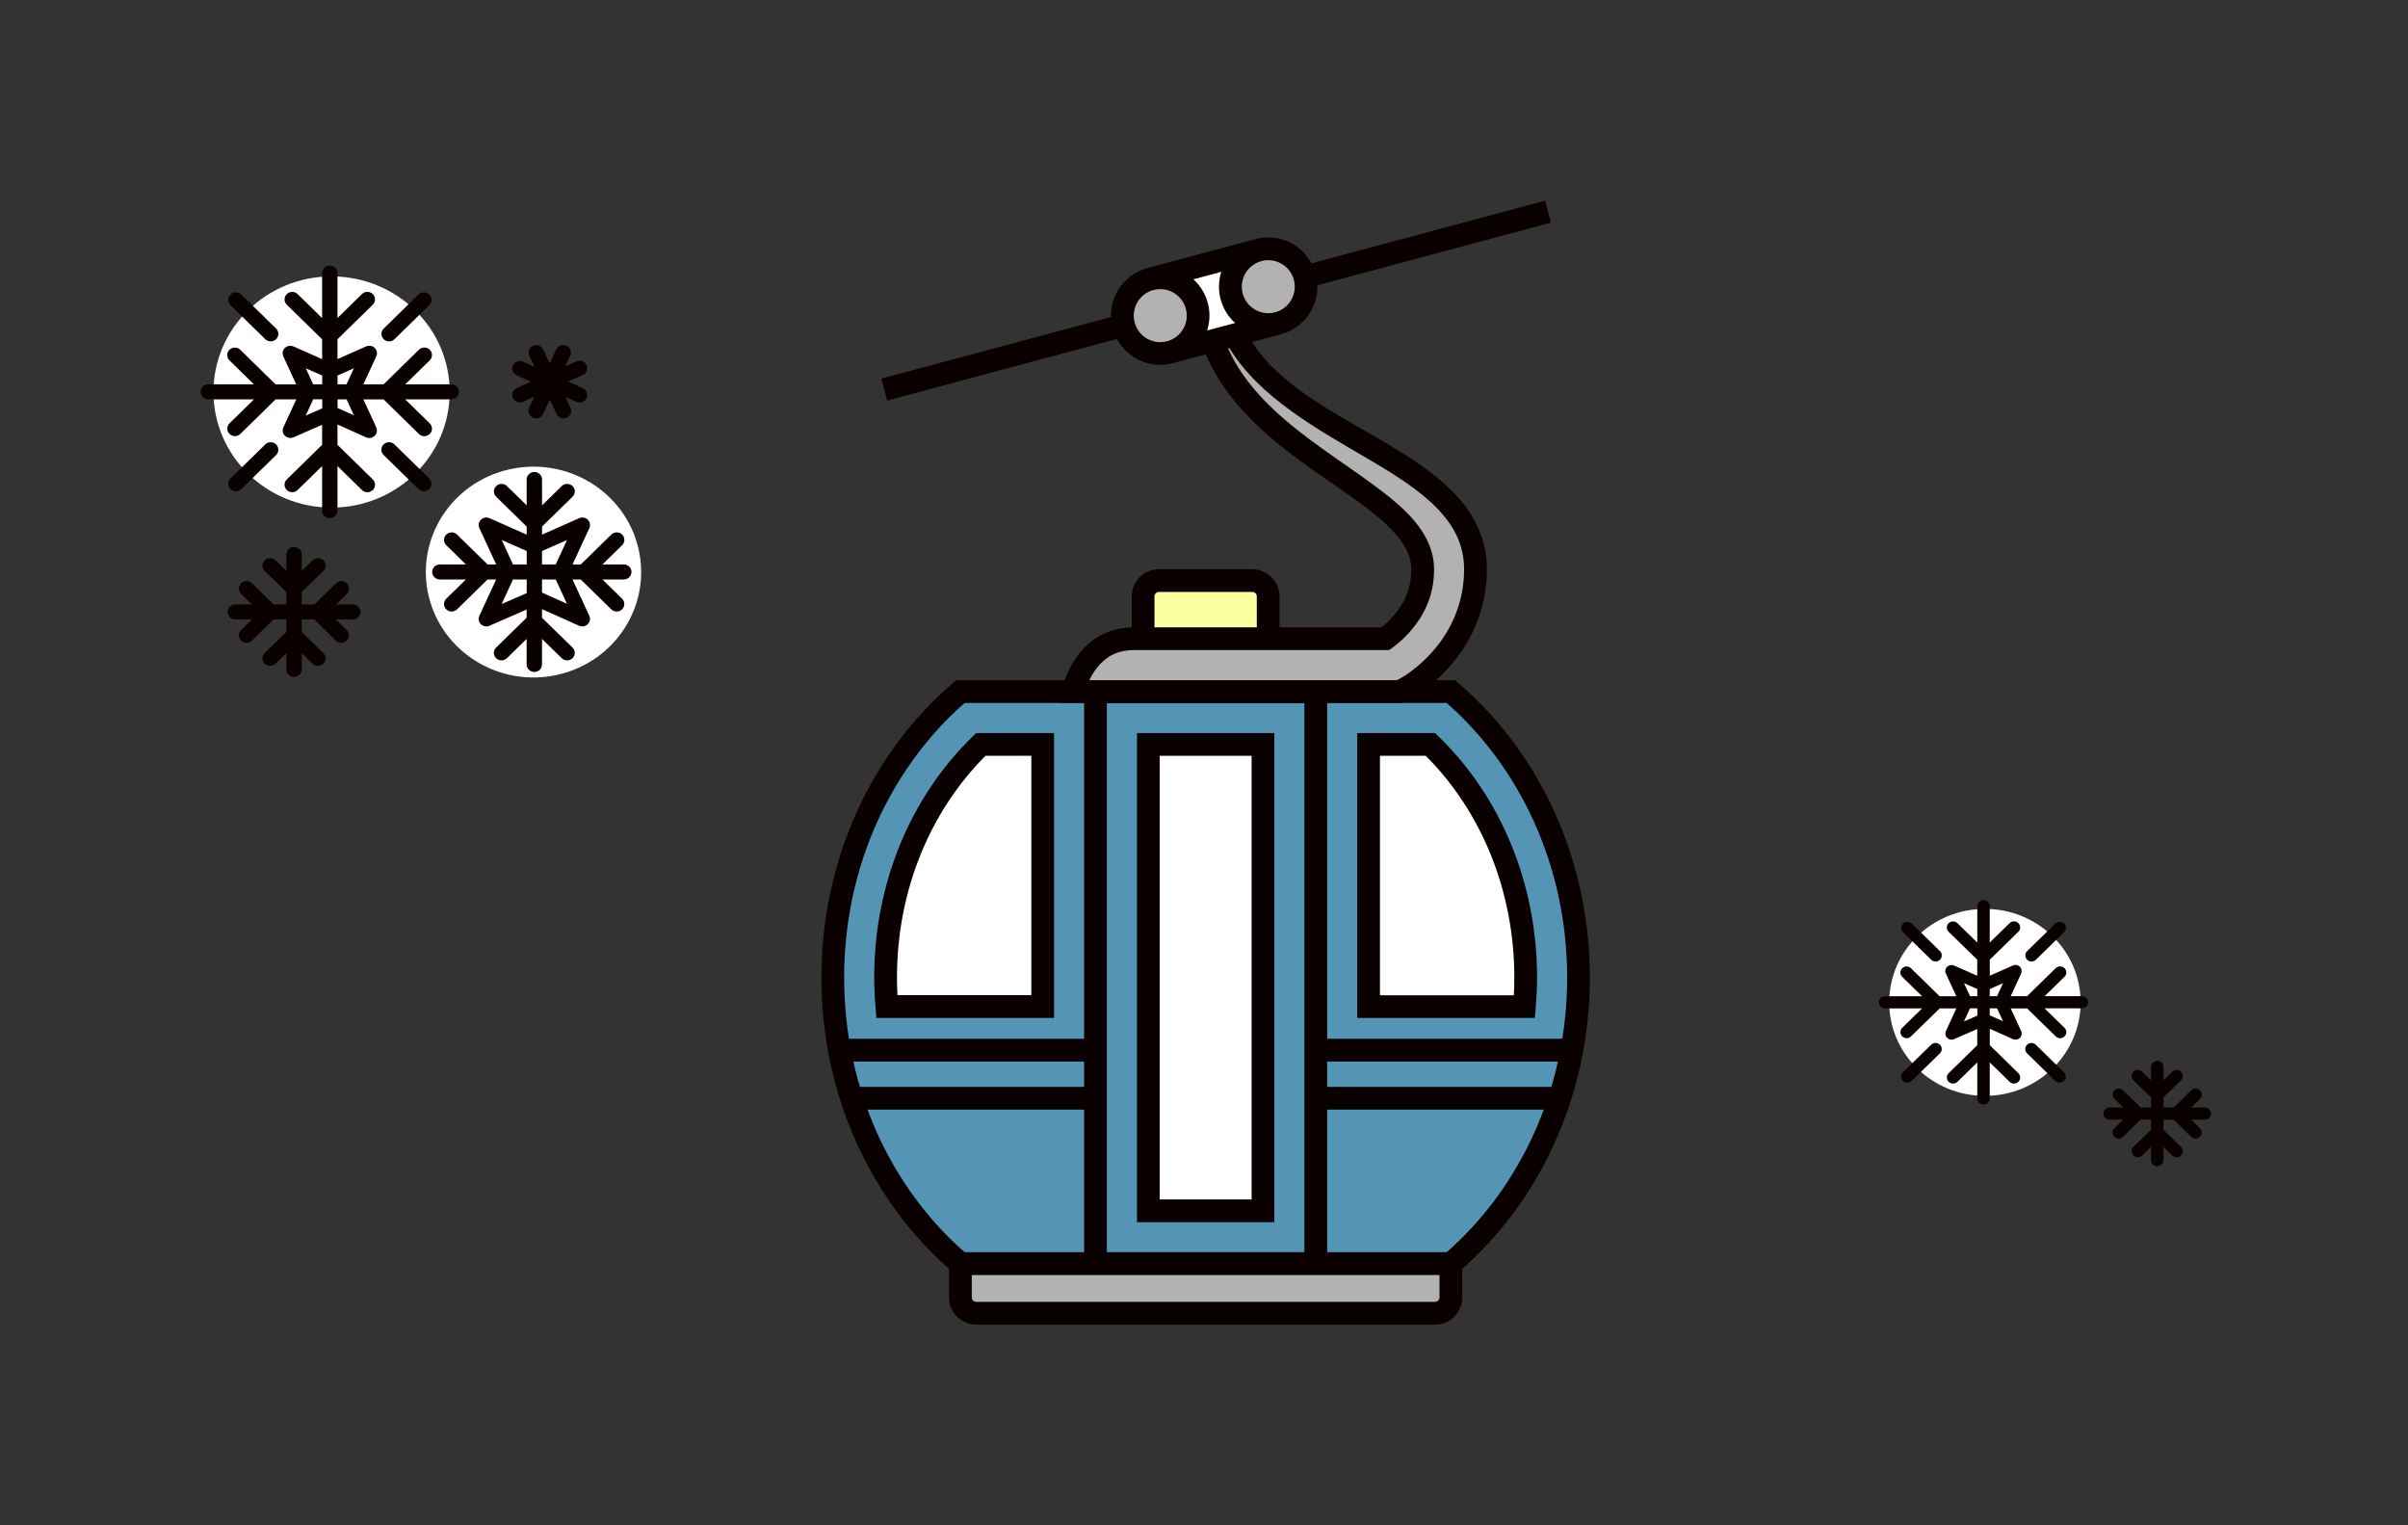 <svg width="600" height="380" viewBox="0 0 600 380" fill="none" xmlns="http://www.w3.org/2000/svg">
<rect x="0" y="0" width="600" height="380" fill="#333333" stroke="none"/>
<g clip-path="url(#clip0_1012_1422)">
<g clip-path="url(#clip1_1012_1422)">
<path d="M494.58 273.011C507.75 273.011 518.43 262.581 518.43 249.721C518.43 236.861 507.75 226.431 494.58 226.431C481.41 226.431 470.73 236.861 470.73 249.721C470.73 262.581 481.41 273.011 494.58 273.011Z" fill="white"/>
<path d="M475.259 269.721C475.649 269.721 476.049 269.571 476.349 269.271L483.369 262.411C483.969 261.821 483.969 260.861 483.369 260.271C482.769 259.681 481.779 259.681 481.179 260.271L474.159 267.131C473.559 267.721 473.559 268.681 474.159 269.271C474.459 269.561 474.859 269.721 475.259 269.721Z" fill="#0A0000"/>
<path d="M506.19 239.54C506.58 239.54 506.98 239.39 507.29 239.09L514.31 232.23C514.91 231.64 514.91 230.68 514.31 230.09C513.71 229.5 512.72 229.5 512.12 230.09L505.1 236.95C504.5 237.54 504.5 238.5 505.1 239.09C505.4 239.39 505.8 239.54 506.19 239.54Z" fill="#0A0000"/>
<path d="M507.271 260.28C506.671 259.69 505.681 259.69 505.081 260.28C504.481 260.87 504.481 261.83 505.081 262.42L512.101 269.28C512.401 269.57 512.801 269.73 513.191 269.73C513.581 269.73 513.981 269.58 514.281 269.28C514.881 268.69 514.881 267.73 514.281 267.14L507.261 260.28H507.271Z" fill="#0A0000"/>
<path d="M481.191 239.09C481.491 239.39 481.891 239.54 482.281 239.54C482.671 239.54 483.071 239.39 483.381 239.09C483.981 238.5 483.981 237.54 483.381 236.95L476.361 230.09C475.761 229.5 474.771 229.5 474.171 230.09C473.571 230.68 473.571 231.64 474.171 232.23L481.191 239.09Z" fill="#0A0000"/>
<path d="M509.46 251.2H518.75C519.61 251.2 520.3 250.52 520.3 249.68C520.3 248.84 519.61 248.17 518.75 248.17H509.46L514.41 243.34C515.01 242.75 515.01 241.79 514.41 241.2C513.81 240.61 512.82 240.61 512.22 241.2L505.09 248.17H501L503.61 242.52C503.88 241.94 503.74 241.28 503.3 240.83C502.84 240.38 502.16 240.26 501.57 240.53L495.79 243.08V239.09L502.92 232.12C503.52 231.53 503.52 230.57 502.92 229.98C502.32 229.39 501.33 229.39 500.73 229.98L495.78 234.81V225.75C495.78 224.91 495.09 224.24 494.23 224.24C493.37 224.24 492.68 224.92 492.68 225.75V234.82L487.73 229.99C487.13 229.4 486.14 229.4 485.54 229.99C484.94 230.58 484.94 231.54 485.54 232.13L492.67 239.1V243.09L486.89 240.54C486.3 240.28 485.62 240.41 485.16 240.85C484.7 241.3 484.58 241.97 484.85 242.54L487.46 248.19H483.29L476.16 241.22C475.56 240.63 474.58 240.63 473.97 241.22C473.37 241.81 473.37 242.77 473.97 243.36L478.92 248.19H469.72C468.86 248.19 468.17 248.87 468.17 249.71C468.17 250.55 468.86 251.22 469.72 251.22H478.93L473.98 256.05C473.38 256.64 473.38 257.6 473.98 258.19C474.28 258.48 474.68 258.64 475.07 258.64C475.46 258.64 475.86 258.49 476.17 258.19L483.3 251.22H487.47L484.86 256.87C484.59 257.44 484.73 258.11 485.17 258.56C485.47 258.85 485.86 259.01 486.26 259.01C486.47 259.01 486.68 258.97 486.89 258.88L492.67 256.36V260.39L485.54 267.36C484.94 267.95 484.94 268.91 485.54 269.5C486.14 270.09 487.13 270.09 487.73 269.5L492.68 264.67V273.66C492.68 274.5 493.37 275.17 494.23 275.17C495.09 275.17 495.78 274.49 495.78 273.66V264.67L500.73 269.5C501.03 269.8 501.43 269.95 501.82 269.95C502.21 269.95 502.61 269.8 502.92 269.5C503.52 268.91 503.52 267.95 502.92 267.36L495.79 260.39V256.29L501.56 258.87C502.15 259.13 502.84 259.01 503.3 258.57C503.76 258.12 503.88 257.45 503.62 256.88L501.01 251.23H505.1L512.23 258.2C512.53 258.5 512.93 258.65 513.32 258.65C513.71 258.65 514.11 258.5 514.41 258.2C515.01 257.61 515.01 256.65 514.41 256.06L509.46 251.23V251.21V251.2ZM492.69 253.02L489.36 254.47L490.87 251.2H492.69V253.02ZM492.69 248.18H490.87L489.37 244.94L492.69 246.4V248.18ZM495.78 252.93V251.2H497.6L499.09 254.42L495.78 252.94V252.93ZM497.6 248.18H495.78V246.4L499.1 244.94L497.6 248.18Z" fill="#0A0000"/>
<path d="M549.399 275.91H545.989L548.169 273.77C548.769 273.18 548.769 272.22 548.169 271.63C547.569 271.04 546.589 271.04 545.979 271.63L541.629 275.89H539.069V273.39L543.449 269.14C544.049 268.55 544.049 267.59 543.449 267C542.849 266.41 541.859 266.41 541.259 267L539.069 269.13V265.81C539.069 264.97 538.379 264.3 537.519 264.3C536.659 264.3 535.969 264.98 535.969 265.81V269.13L533.779 267C533.179 266.41 532.189 266.41 531.589 267C530.989 267.59 530.989 268.55 531.589 269.14L535.969 273.39V275.88H533.379L529.029 271.62C528.429 271.03 527.439 271.03 526.839 271.62C526.239 272.21 526.239 273.17 526.839 273.76L529.019 275.9H525.659C524.799 275.9 524.109 276.58 524.109 277.42C524.109 278.26 524.799 278.93 525.659 278.93H529.019L526.839 281.07C526.239 281.66 526.239 282.62 526.839 283.21C527.139 283.51 527.529 283.65 527.939 283.65C528.349 283.65 528.729 283.5 529.029 283.2L533.379 278.93H535.969V281.46L531.589 285.71C530.989 286.3 530.989 287.26 531.589 287.85C531.889 288.14 532.289 288.3 532.679 288.3C533.069 288.3 533.469 288.16 533.779 287.86L535.969 285.73V289.01C535.969 289.85 536.659 290.53 537.519 290.53C538.379 290.53 539.069 289.85 539.069 289.01V285.73L541.259 287.86C541.859 288.45 542.849 288.45 543.449 287.86C544.049 287.27 544.049 286.31 543.449 285.72L539.069 281.47V278.94H541.619L545.969 283.21C546.269 283.51 546.669 283.66 547.059 283.66C547.449 283.66 547.849 283.52 548.149 283.22C548.749 282.63 548.749 281.67 548.149 281.08L545.969 278.94H549.369C550.229 278.94 550.919 278.26 550.919 277.43C550.919 276.6 550.229 275.91 549.369 275.91H549.379H549.399Z" fill="#0A0000"/>
<path d="M139.04 168.081C153.47 164.781 162.42 150.651 159.05 136.531C155.68 122.411 141.25 113.641 126.82 116.951C112.39 120.251 103.44 134.381 106.81 148.501C110.19 162.621 124.62 171.391 139.04 168.081Z" fill="white"/>
<path d="M82.619 126.46C98.869 126.46 112.049 113.56 112.049 97.66C112.049 81.76 98.869 68.86 82.619 68.86C66.369 68.86 53.19 81.76 53.19 97.66C53.19 113.56 66.369 126.46 82.619 126.46Z" fill="white"/>
<path d="M155.43 140.62H150.11L155.02 135.82C155.76 135.09 155.76 133.91 155.02 133.18C154.28 132.45 153.06 132.45 152.32 133.18L144.71 140.62H142.66L146.85 131.56C147.18 130.85 147.01 130.02 146.46 129.47C145.9 128.92 145.04 128.77 144.32 129.09L135.06 133.19V131.18L142.67 123.74C143.41 123.01 143.41 121.83 142.67 121.1C141.93 120.37 140.71 120.37 139.97 121.1L135.06 125.9V119.45C135.06 118.41 134.21 117.58 133.15 117.58C132.09 117.58 131.23 118.42 131.23 119.45V125.9L126.32 121.1C125.58 120.37 124.36 120.37 123.62 121.1C122.88 121.83 122.88 123.01 123.62 123.74L131.23 131.18V133.19L121.97 129.09C121.24 128.77 120.4 128.93 119.83 129.47C119.27 130.02 119.11 130.86 119.44 131.56L123.63 140.62H121.49L113.89 133.18C113.15 132.45 111.93 132.45 111.19 133.18C110.45 133.91 110.45 135.09 111.19 135.82L116.09 140.62H109.59C108.53 140.62 107.68 141.46 107.68 142.49C107.68 143.52 108.53 144.36 109.59 144.36H116.09L111.19 149.16C110.45 149.89 110.45 151.07 111.19 151.8C111.56 152.16 112.06 152.35 112.54 152.35C113.02 152.35 113.52 152.16 113.89 151.8L121.49 144.36H123.63L119.44 153.42C119.11 154.12 119.26 154.96 119.83 155.51C120.2 155.87 120.68 156.06 121.18 156.06C121.44 156.06 121.7 156.01 121.95 155.9L131.22 151.85V153.89L123.61 161.33C122.87 162.06 122.87 163.24 123.61 163.97C124.35 164.7 125.57 164.7 126.31 163.97L131.22 159.17V165.53C131.22 166.57 132.07 167.4 133.14 167.4C134.21 167.4 135.05 166.56 135.05 165.53V159.17L139.96 163.97C140.33 164.33 140.83 164.52 141.31 164.52C141.79 164.52 142.29 164.33 142.66 163.97C143.4 163.24 143.4 162.06 142.66 161.33L135.05 153.89V151.75L144.29 155.89C145.02 156.21 145.88 156.07 146.44 155.51C147 154.96 147.16 154.12 146.84 153.42L142.65 144.36H144.7L152.31 151.8C152.68 152.16 153.18 152.35 153.66 152.35C154.14 152.35 154.64 152.16 155.01 151.8C155.75 151.07 155.75 149.89 155.01 149.16L150.1 144.36H155.42C156.48 144.36 157.34 143.52 157.34 142.49C157.34 141.46 156.49 140.62 155.42 140.62H155.41H155.43ZM131.24 147.76L125 150.48L127.82 144.36H131.24V147.76ZM131.24 140.62H127.82L125.01 134.52L131.24 137.27V140.61V140.62ZM135.05 147.64V144.36H138.47L141.27 150.41L135.06 147.63L135.05 147.64ZM138.47 140.62H135.05V137.28L141.28 134.53L138.47 140.63V140.62Z" fill="#0A0000"/>
<path d="M87.921 150.6H83.721L86.411 147.96C87.151 147.23 87.151 146.05 86.411 145.32C85.671 144.59 84.451 144.59 83.711 145.32L78.341 150.59H75.181V147.5L80.581 142.24C81.321 141.51 81.321 140.33 80.581 139.6C79.841 138.87 78.621 138.87 77.881 139.6L75.181 142.23V138.12C75.181 137.08 74.331 136.25 73.271 136.25C72.211 136.25 71.351 137.09 71.351 138.12V142.23L68.651 139.6C67.911 138.87 66.691 138.87 65.951 139.6C65.211 140.33 65.211 141.51 65.951 142.24L71.351 147.5V150.57H68.151L62.781 145.3C62.041 144.57 60.821 144.57 60.081 145.3C59.341 146.03 59.341 147.21 60.081 147.94L62.771 150.58H58.621C57.561 150.58 56.711 151.42 56.711 152.45C56.711 153.48 57.561 154.32 58.621 154.32H62.771L60.081 156.96C59.341 157.69 59.341 158.87 60.081 159.6C60.451 159.96 60.931 160.14 61.431 160.14C61.931 160.14 62.411 159.95 62.781 159.59L68.151 154.3H71.351V157.43L65.951 162.69C65.211 163.42 65.211 164.6 65.951 165.33C66.321 165.69 66.821 165.88 67.301 165.88C67.781 165.88 68.281 165.7 68.651 165.34L71.351 162.71V166.77C71.351 167.81 72.201 168.64 73.271 168.64C74.341 168.64 75.181 167.8 75.181 166.77V162.71L77.881 165.34C78.621 166.07 79.841 166.07 80.581 165.34C81.321 164.61 81.321 163.43 80.581 162.7L75.181 157.44V154.31H78.321L83.691 159.6C84.061 159.96 84.561 160.15 85.041 160.15C85.521 160.15 86.021 159.97 86.391 159.61C87.131 158.88 87.131 157.7 86.391 156.97L83.701 154.33H87.901C88.961 154.33 89.811 153.49 89.811 152.46C89.811 151.43 88.961 150.59 87.901 150.59H87.911L87.921 150.6Z" fill="#0A0000"/>
<path d="M127.789 99.171C128.229 100.111 129.359 100.531 130.309 100.101L133.129 98.851L131.849 101.611C131.409 102.551 131.849 103.661 132.799 104.081C133.059 104.191 133.319 104.241 133.589 104.241C134.319 104.241 135.009 103.841 135.329 103.131L136.999 99.521L138.669 103.131C138.989 103.821 139.689 104.241 140.409 104.241C140.669 104.241 140.929 104.191 141.199 104.081C142.159 103.651 142.589 102.541 142.149 101.611L140.899 98.891L143.599 100.101C144.559 100.531 145.689 100.111 146.129 99.181C146.569 98.241 146.139 97.131 145.189 96.701L141.529 95.051L145.189 93.431C146.149 93.001 146.579 91.891 146.139 90.961C145.699 90.021 144.569 89.601 143.619 90.031L140.839 91.261L142.079 88.621C142.519 87.681 142.089 86.571 141.139 86.141C140.179 85.711 139.039 86.131 138.599 87.061L136.969 90.551L135.359 87.071C134.919 86.131 133.799 85.711 132.839 86.141C131.879 86.571 131.449 87.681 131.889 88.611L133.169 91.371L130.339 90.121C129.379 89.691 128.249 90.121 127.819 91.051C127.379 91.991 127.819 93.101 128.769 93.521L132.349 95.101L128.769 96.681C127.809 97.111 127.379 98.221 127.819 99.151L127.789 99.181V99.171Z" fill="#0A0000"/>
<path d="M98.28 110.711C97.54 109.981 96.32 109.981 95.58 110.711C94.84 111.441 94.84 112.621 95.58 113.351L104.25 121.831C104.62 122.191 105.12 122.381 105.6 122.381C106.08 122.381 106.58 122.191 106.95 121.831C107.69 121.101 107.69 119.921 106.95 119.191L98.28 110.711Z" fill="#0A0000"/>
<path d="M58.78 122.39C59.26 122.39 59.76 122.2 60.13 121.84L68.8 113.36C69.54 112.63 69.54 111.45 68.8 110.72C68.06 109.99 66.84 109.99 66.1 110.72L57.43 119.2C56.69 119.93 56.69 121.11 57.43 121.84C57.8 122.2 58.3 122.39 58.78 122.39Z" fill="#0A0000"/>
<path d="M96.95 85.05C97.43 85.05 97.93 84.861 98.3 84.501L106.97 76.02C107.71 75.29 107.71 74.111 106.97 73.38C106.23 72.65 105.01 72.65 104.27 73.38L95.6 81.861C94.86 82.591 94.86 83.77 95.6 84.501C95.97 84.861 96.47 85.05 96.95 85.05Z" fill="#0A0000"/>
<path d="M66.1 84.501C66.47 84.861 66.97 85.05 67.45 85.05C67.93 85.05 68.43 84.861 68.8 84.501C69.54 83.77 69.54 82.591 68.8 81.861L60.13 73.38C59.39 72.65 58.17 72.65 57.43 73.38C56.69 74.111 56.69 75.29 57.43 76.02L66.1 84.501Z" fill="#0A0000"/>
<path d="M100.98 99.48H112.44C113.5 99.48 114.36 98.64 114.36 97.61C114.36 96.58 113.51 95.74 112.44 95.74H100.98L107.08 89.77C107.82 89.04 107.82 87.86 107.08 87.13C106.34 86.4 105.12 86.4 104.38 87.13L95.58 95.75H90.54L93.76 88.77C94.09 88.06 93.93 87.23 93.37 86.68C92.81 86.13 91.96 85.98 91.23 86.3L84.09 89.46V84.52L92.89 75.9C93.63 75.17 93.63 73.99 92.89 73.26C92.15 72.53 90.93 72.53 90.19 73.26L84.09 79.23V68.02C84.09 66.98 83.24 66.15 82.17 66.15C81.1 66.15 80.26 66.99 80.26 68.02V79.24L74.16 73.27C73.42 72.54 72.2 72.54 71.46 73.27C70.72 74 70.72 75.18 71.46 75.91L80.26 84.53V89.47L73.12 86.31C72.39 85.99 71.55 86.15 70.98 86.69C70.42 87.24 70.26 88.08 70.59 88.78L73.81 95.76H68.67L59.87 87.14C59.13 86.41 57.91 86.41 57.17 87.14C56.43 87.87 56.43 89.05 57.17 89.78L63.27 95.75H51.92C50.86 95.75 50 96.59 50 97.62C50 98.65 50.85 99.49 51.92 99.49H63.29L57.19 105.46C56.45 106.19 56.45 107.37 57.19 108.1C57.56 108.46 58.06 108.65 58.54 108.65C59.02 108.65 59.52 108.46 59.89 108.1L68.69 99.48H73.83L70.61 106.47C70.28 107.17 70.44 108.01 71 108.56C71.37 108.92 71.85 109.11 72.35 109.11C72.61 109.11 72.87 109.06 73.12 108.95L80.26 105.83V110.82L71.46 119.44C70.72 120.17 70.72 121.35 71.46 122.08C72.2 122.81 73.42 122.81 74.16 122.08L80.26 116.11V127.23C80.26 128.27 81.11 129.1 82.17 129.1C83.23 129.1 84.09 128.26 84.09 127.23V116.11L90.19 122.08C90.56 122.44 91.06 122.63 91.54 122.63C92.02 122.63 92.52 122.44 92.89 122.08C93.63 121.35 93.63 120.17 92.89 119.44L84.09 110.82V105.75L91.21 108.95C91.94 109.27 92.79 109.13 93.36 108.57C93.92 108.02 94.08 107.18 93.76 106.48L90.54 99.5H95.58L104.38 108.12C104.75 108.48 105.25 108.67 105.73 108.67C106.21 108.67 106.71 108.48 107.08 108.12C107.82 107.39 107.82 106.21 107.08 105.48L100.98 99.51V99.48ZM80.29 101.73L76.18 103.52L78.04 99.47H80.29V101.72V101.73ZM80.29 95.75H78.04L76.19 91.75L80.28 93.56V95.76L80.29 95.75ZM84.11 101.63V99.49H86.36L88.19 103.47L84.11 101.64V101.63ZM86.35 95.75H84.1V93.55L88.19 91.74L86.34 95.74L86.35 95.75Z" fill="#0A0000"/>
<path d="M207.496 243.55C207.496 272.495 219.94 298.253 239.312 314.81H361.511C380.883 298.264 393.326 272.495 393.326 243.55C393.326 214.605 380.883 188.836 361.511 172.29H239.312C219.951 188.836 207.496 214.605 207.496 243.55Z" fill="#5494B5"/>
<path d="M238.26 317.647L237.469 316.969C217.464 299.857 204.67 273.32 204.67 243.55C204.67 213.791 217.464 187.242 237.469 170.142L238.26 169.464H362.55L363.341 170.142C383.346 187.242 396.14 213.791 396.14 243.55C396.14 273.308 383.346 299.857 363.341 316.969L362.55 317.647H238.26ZM360.459 311.973C378.723 295.946 390.489 271.285 390.489 243.55C390.489 215.814 378.723 191.141 360.459 175.126H240.362C222.087 191.141 210.321 215.825 210.332 243.55C210.332 271.285 222.098 295.958 240.362 311.973H360.459Z" fill="#0A0000"/>
<path d="M270.133 317.647V169.464H330.69V317.647H270.133ZM275.795 311.984H325.016V175.126H275.795V311.984Z" fill="#0A0000"/>
<path d="M314.686 301.642H286.125V185.456H314.686V301.642Z" fill="white"/>
<path d="M379.842 250.771C380.046 248.387 380.159 245.979 380.159 243.549C380.159 221.058 371.558 200.149 356.424 185.456H341.02V250.771H379.842Z" fill="white"/>
<path d="M259.803 250.771V185.456H244.398C229.253 200.149 220.652 221.058 220.652 243.549C220.652 245.979 220.777 248.387 220.969 250.771H259.792H259.803Z" fill="white"/>
<path d="M218.371 253.608L218.156 251.009C217.952 248.556 217.828 246.07 217.828 243.549C217.828 220.346 226.7 198.68 242.422 183.422L243.247 182.619H262.63V253.608H218.371ZM256.979 247.934V188.282H245.564C231.504 202.364 223.502 222.177 223.502 243.538C223.502 245.007 223.547 246.465 223.626 247.923H256.979V247.934Z" fill="#0A0000"/>
<path d="M338.184 253.608V182.619H357.567L358.392 183.422C374.125 198.68 382.985 220.334 382.985 243.549C382.985 246.07 382.861 248.556 382.658 251.009L382.443 253.608H338.184ZM343.846 247.946H377.199C377.278 246.488 377.323 245.018 377.323 243.549C377.323 222.188 369.31 202.375 355.261 188.293H343.846V247.946Z" fill="#0A0000"/>
<path d="M283.301 304.48V182.631H317.524V304.48H283.301ZM288.963 298.817H311.861V188.293H288.963V298.817Z" fill="#0A0000"/>
<path d="M209.158 264.458V258.796H272.97V264.458H209.158Z" fill="#0A0000"/>
<path d="M212.66 276.439V270.776H272.957V276.439H212.66Z" fill="#0A0000"/>
<path d="M327.852 264.458V258.796H391.664V264.458H327.852Z" fill="#0A0000"/>
<path d="M327.852 276.439V270.776H388.16V276.439H327.852Z" fill="#0A0000"/>
<path d="M239.312 314.81V323.207C239.312 325.388 241.075 327.163 243.257 327.163H357.555C359.737 327.163 361.5 325.4 361.5 323.207V314.81H239.301H239.312Z" fill="#B2B2B2"/>
<path d="M243.258 330C239.506 330 236.477 326.96 236.477 323.219V311.984H364.338V323.219C364.338 326.96 361.298 330 357.557 330H243.258ZM242.139 323.219C242.139 323.84 242.636 324.338 243.258 324.338H357.557C358.167 324.338 358.676 323.84 358.676 323.219V317.647H242.139V323.219Z" fill="#0A0000"/>
<path d="M315.985 159.123V148.589C315.985 146.408 314.21 144.645 312.04 144.645H288.78C286.599 144.645 284.836 146.419 284.836 148.589V159.123H315.996H315.985Z" fill="#FAFF9F"/>
<path d="M333.536 103.516C324.63 98.238 316.572 92.541 311.983 85.195L319.183 83.262C324.664 81.782 328.27 76.843 328.27 71.418C328.27 71.305 328.247 71.18 328.247 71.067L386.453 55.47L384.984 50L326.789 65.597C324.653 61.63 320.494 59.144 316.007 59.144C314.956 59.144 313.882 59.279 312.82 59.562L285.943 66.772C285.943 66.772 285.932 66.772 285.92 66.772C280.439 68.242 276.822 73.192 276.822 78.617C276.822 78.73 276.845 78.854 276.845 78.979L219.588 94.316L221.057 99.786L278.303 84.449C280.439 88.416 284.598 90.891 289.085 90.891C290.136 90.891 291.21 90.756 292.261 90.473L300.455 88.281C306.649 102.679 319.488 111.789 330.587 119.497C336.498 123.588 341.979 127.307 345.799 130.991C349.653 134.721 351.654 138.134 351.654 141.864C351.631 147.221 349.518 150.781 347.042 153.641C346.071 154.737 345.053 155.63 344.24 156.286H318.81V148.589C318.81 144.848 315.781 141.808 312.028 141.808H288.768C285.016 141.808 281.987 144.837 281.987 148.589V156.308C274.991 156.41 270.369 160.422 267.95 164.129C265.418 167.927 264.684 171.51 264.638 171.713L263.926 175.115H349.518L351.631 173.974C352.174 173.668 356.615 171.227 361.136 166.13C365.691 161.055 370.483 152.805 370.483 141.864C370.506 134.009 367.047 127.635 362.029 122.56C354.513 114.92 343.573 109.517 333.525 103.504L333.536 103.516Z" fill="#0A0000"/>
<path d="M314.301 65.043C314.877 64.885 315.453 64.817 316.018 64.817C318.923 64.817 321.602 66.761 322.393 69.711C322.551 70.288 322.619 70.853 322.619 71.429C322.619 74.334 320.675 77.012 317.725 77.804C317.149 77.962 316.572 78.03 316.018 78.03C313.114 78.03 310.435 76.086 309.644 73.136C309.486 72.559 309.418 71.983 309.418 71.429C309.418 68.513 311.362 65.835 314.312 65.055L314.301 65.043Z" fill="#B2B2B2"/>
<path d="M300.942 75.464C300.309 73.113 299.032 71.112 297.359 69.587L304.31 67.722C303.937 68.908 303.734 70.152 303.734 71.418C303.734 72.469 303.869 73.542 304.152 74.593C304.785 76.944 306.073 78.945 307.746 80.471L300.784 82.335C301.157 81.149 301.36 79.905 301.36 78.64C301.36 77.588 301.225 76.515 300.942 75.464Z" fill="white"/>
<path d="M289.085 85.241C286.181 85.241 283.502 83.297 282.722 80.347C282.564 79.77 282.496 79.194 282.496 78.629C282.496 75.724 284.44 73.046 287.39 72.254C287.966 72.096 288.543 72.028 289.108 72.028C292.012 72.028 294.691 73.972 295.482 76.922C295.641 77.499 295.708 78.075 295.708 78.64C295.708 81.533 293.787 84.201 290.86 85.003H290.814V85.014C290.238 85.161 289.662 85.241 289.097 85.241H289.085Z" fill="#B2B2B2"/>
<path d="M287.66 148.589C287.66 147.978 288.157 147.47 288.779 147.47H312.039C312.649 147.47 313.158 147.978 313.158 148.589V156.285H287.66V148.589Z" fill="#FAFF9F"/>
<path d="M356.921 162.367C352.965 166.797 349.247 168.82 348.885 169.024L348.094 169.453H271.42C271.917 168.425 272.573 167.294 273.409 166.255C275.364 163.893 277.953 161.994 282.372 161.96H346.116L346.862 161.417C346.941 161.361 347.009 161.316 347.077 161.259C348.241 160.4 349.778 159.112 351.304 157.394C354.355 153.947 357.35 148.849 357.328 141.876C357.328 135.931 354.084 131.082 349.733 126.923C337.266 115.18 314.425 105.562 305.993 86.8L306.332 86.71C313.871 99.12 328.598 107.099 340.86 114.321C347.529 118.209 353.677 122.108 357.983 126.528C362.301 130.981 364.798 135.682 364.81 141.865C364.81 151.087 360.786 158.015 356.91 162.355L356.921 162.367Z" fill="#B2B2B2"/>
</g>
</g>
<defs>
<clipPath id="clip0_1012_1422">
<rect width="600" height="380" fill="white"/>
</clipPath>
<clipPath id="clip1_1012_1422">
<rect width="600" height="380" fill="white"/>
</clipPath>
</defs>
</svg>
